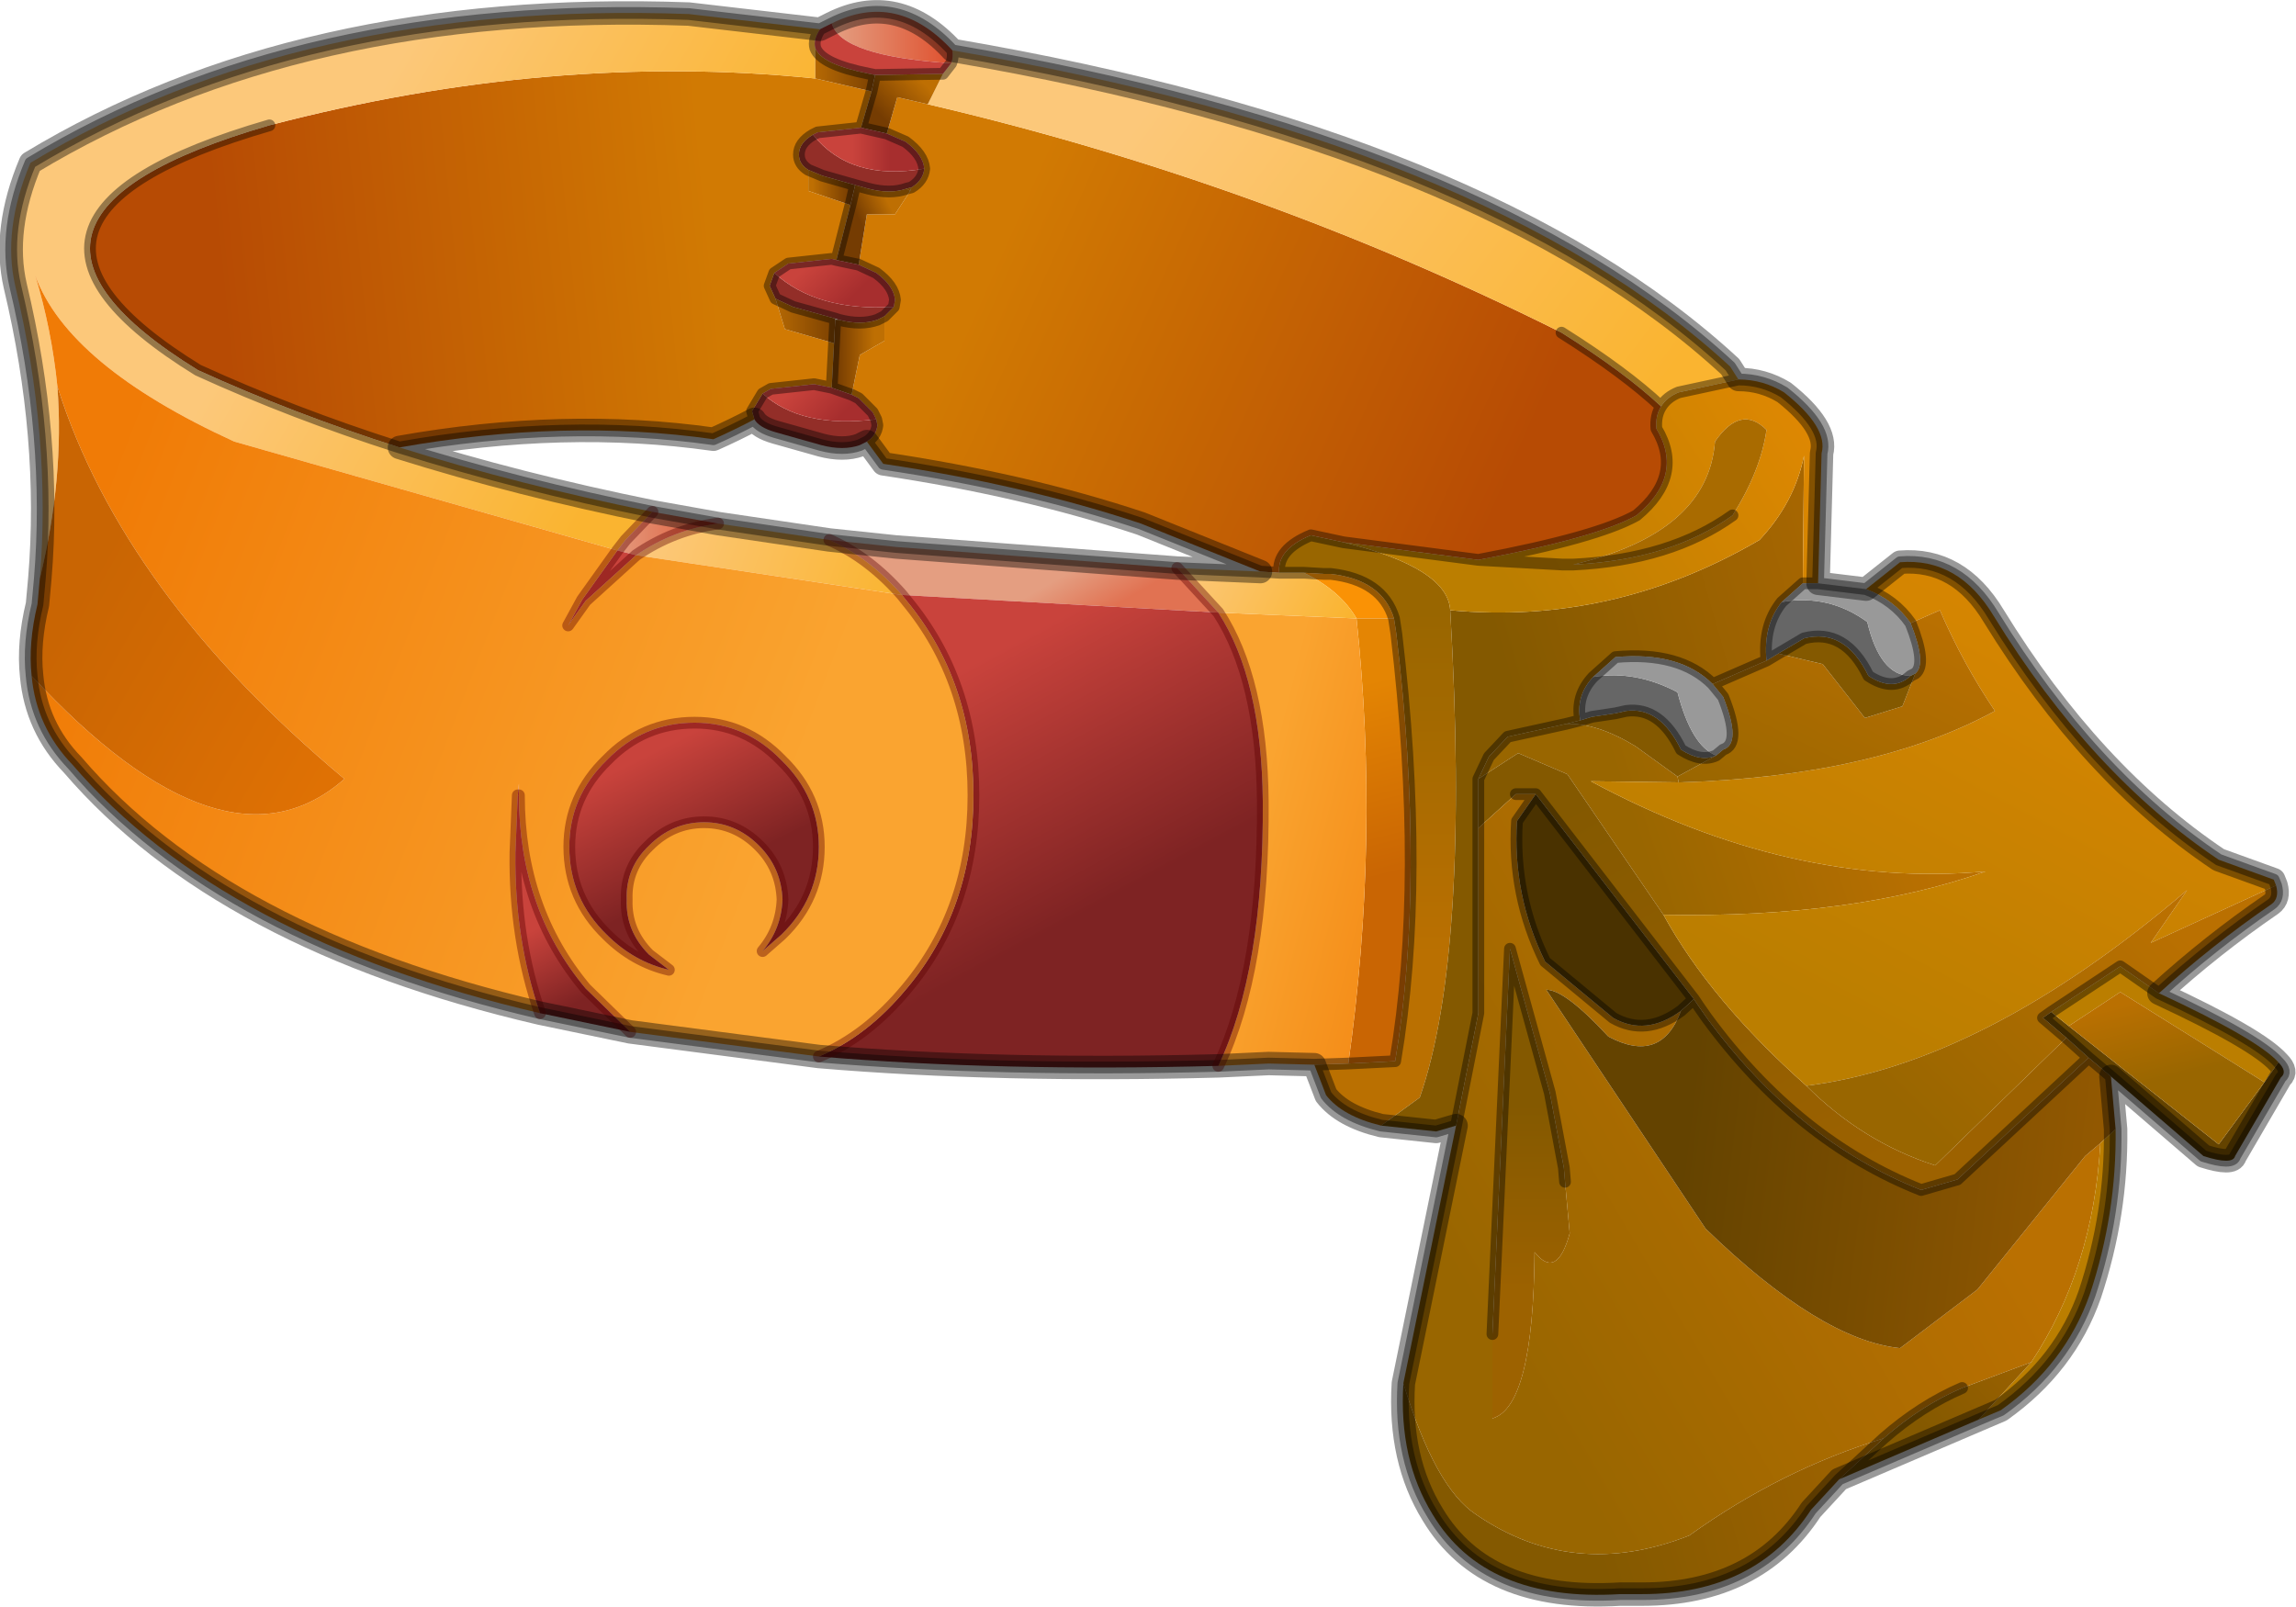 <?xml version="1.0"?>
<svg xmlns="http://www.w3.org/2000/svg" xmlns:xlink="http://www.w3.org/1999/xlink" width="98px" height="68.6px"><g transform="matrix(1, 0, 0, 1, -225.95, -165.65)"><use xlink:href="#object-0" width="98" height="68.6" transform="matrix(1, 0, 0, 1, 225.95, 165.65)"/></g><defs><g transform="matrix(1, 0, 0, 1, 48.95, 34.3)" id="object-0"><path fill-rule="evenodd" fill="url(#gradient-Lbb719d97303dbe7321a40a3185123482)" stroke="none" d="M10.55 -7.9Q10.05 -9.55 7.85 -9.8L7.55 -9.8L6.7 -9.85L5.65 -9.85Q5.55 -10.85 7 -11.45L8.4 -11.15Q12.85 -10.05 12.95 -8.25Q13.8 6.4 11.65 12.55L10 13.75Q8.35 13.35 7.65 12.45L7.15 11.15L8.6 11.1L10.6 11Q11.9 3.3 10.65 -7.25L10.55 -7.9"/><path fill-rule="evenodd" fill="#fa9205" stroke="none" d="M6.7 -9.85L7.55 -9.8L7.85 -9.8Q10.05 -9.55 10.55 -7.9L8.95 -7.9Q8.25 -9.1 6.7 -9.85"/><path fill-rule="evenodd" fill="url(#gradient-L8fe0a7426b4f0c63ee34b49c4b379662)" stroke="none" d="M10.55 -7.9L10.65 -7.25Q11.9 3.3 10.6 11L8.6 11.1Q9.95 1.55 8.95 -7.9L10.55 -7.9"/><path fill-rule="evenodd" fill="url(#gradient-Lb5e0fe31060beac6b51df75baad97ad5)" stroke="none" d="M8.6 11.1L7.15 11.15L5.2 11.1L3.05 11.2Q5 7.1 4.95 -0.1Q4.9 -5.3 3.05 -8.15L8.95 -7.9Q9.95 1.55 8.6 11.1"/><path fill-rule="evenodd" fill="url(#gradient-Lbfa20e19f76658c6ac40c02c45f8a308)" stroke="none" d="M10 13.75L11.65 12.55Q13.8 6.4 12.95 -8.25Q19.9 -7.6 26.15 -11.25Q27.65 -12.85 28.05 -14.85L28 -9.4L27.1 -8.6Q26.3 -7.6 26.45 -6.1L24.15 -5.1Q22.75 -6.5 20 -6.25L19.05 -5.4Q18.3 -4.6 18.5 -3.55L17.9 -3.4L15.4 -2.85L14.6 -2L14.15 -1.05L14.15 1.05L14.15 8.95L13.2 13.75L12.35 14L10 13.75"/><path fill-rule="evenodd" fill="url(#gradient-Lf400de054bb4f7e4a1d220a20229871d)" stroke="none" d="M12.95 -8.25Q12.85 -10.05 8.4 -11.15L14.15 -10.4L17.75 -10.2L18.2 -10.2L17.75 -10.2L14.15 -10.4Q19.2 -11.35 20.9 -12.3Q22.95 -14 21.75 -16Q21.7 -16.55 21.95 -16.95Q22.2 -17.35 22.7 -17.55L25.25 -18.1Q26.3 -18.1 27.2 -17.55Q29.1 -16.05 28.8 -14.95L28.65 -9.4L28 -9.4L28.05 -14.85Q27.65 -12.85 26.15 -11.25Q19.9 -7.6 12.95 -8.25M25 -12.3Q26.2 -14.2 26.45 -15.95Q25.35 -17.05 24.25 -15.45Q23.95 -11.55 18.2 -10.2Q22.35 -10.4 25 -12.3"/><path fill-rule="evenodd" fill="url(#gradient-L97786bcf93c30e1e74d03acb5016a235)" stroke="none" d="M8.4 -11.15L7 -11.45Q5.55 -10.85 5.65 -9.85L4.85 -9.9L-0.25 -11.95Q-5.2 -13.6 -11.25 -14.5L-11.95 -15.45Q-11.55 -15.7 -11.5 -16.15L-11.55 -16.4L-11.7 -16.7L-12.3 -17.3L-12.6 -17.45L-12.25 -19.15L-11.2 -19.75L-11.2 -20.8L-10.8 -21.2L-10.75 -21.5Q-10.8 -22.1 -11.55 -22.65L-12.3 -23L-11.95 -25.15L-10.75 -25.15L-10.1 -26.15L-10.05 -26.3Q-9.55 -26.6 -9.5 -27.1Q-9.55 -27.7 -10.3 -28.25L-11.1 -28.6L-10.65 -30.15L-9.35 -29.85Q4.8 -26.55 17.7 -20.1Q20.4 -18.4 21.95 -16.95Q21.7 -16.55 21.75 -16Q22.95 -14 20.9 -12.3Q19.2 -11.35 14.15 -10.4L8.4 -11.15"/><path fill-rule="evenodd" fill="url(#gradient-Lfb2bbce2167254c727faf02be9d28dcc)" stroke="none" d="M5.65 -9.85L6.7 -9.85Q8.25 -9.1 8.95 -7.9L3.05 -8.15L1.3 -10.05L4.85 -9.9L5.65 -9.85"/><path fill-rule="evenodd" fill="url(#gradient-L3d40453bef97f58338bfc29dbc56351c)" stroke="none" d="M1.3 -10.05L3.05 -8.15L-10.45 -8.9Q-11.85 -10.5 -13.55 -11.25L-10.7 -10.95L1.3 -10.05"/><path fill-rule="evenodd" fill="url(#gradient-L47c925ba051c74515626b9c8424372aa)" stroke="none" d="M-13.55 -11.25Q-11.85 -10.5 -10.45 -8.9L-21.8 -10.6Q-20.2 -11.7 -18.3 -11.95L-13.55 -11.25"/><path fill-rule="evenodd" fill="url(#gradient-Lfe538fd509b2df92532e65638d2e9510)" stroke="none" d="M-10.45 -8.9L3.05 -8.15Q4.9 -5.3 4.95 -0.1Q5 7.1 3.05 11.2Q-6.3 11.45 -14 10.8Q-11.95 9.95 -10.25 7.9Q-7.4 4.5 -7.4 -0.35Q-7.4 -5.2 -10.25 -8.65L-10.45 -8.9"/><path fill-rule="evenodd" fill="#932e28" stroke="none" d="M-11.95 -15.45L-12.25 -15.3Q-12.95 -15.05 -13.9 -15.3L-15.85 -15.85Q-16.55 -16.05 -16.75 -16.4L-16.85 -16.75L-16.4 -17.5Q-14.75 -16 -11.55 -16.4L-11.5 -16.15Q-11.55 -15.7 -11.95 -15.45M-9.5 -27.1Q-9.55 -26.6 -10.05 -26.3L-10.25 -26.25Q-10.95 -26 -11.9 -26.25L-12.45 -26.4L-13.85 -26.8L-14.45 -27.05Q-14.85 -27.3 -14.85 -27.7Q-14.85 -28.2 -14.25 -28.55Q-12.65 -26.55 -9.5 -27.1M-10.8 -21.2L-11.2 -20.8L-11.5 -20.65Q-12.2 -20.4 -13.15 -20.65L-13.3 -20.7L-15.1 -21.2L-15.85 -21.55L-16.1 -22.1L-15.9 -22.65Q-14.1 -21 -10.8 -21.2"/><path fill-rule="evenodd" fill="url(#gradient-L7133b940b39efa48dd3dea1f30d989f8)" stroke="none" d="M-16.75 -16.4Q-17.6 -15.95 -18.5 -15.55Q-24.85 -16.45 -31.9 -15.2Q-36.45 -16.65 -40.5 -18.5Q-51.05 -25 -37.45 -28.95Q-25.4 -32.1 -14.15 -30.95L-11.75 -30.4L-12.2 -28.85L-14.05 -28.65L-14.25 -28.55Q-14.85 -28.2 -14.85 -27.7Q-14.85 -27.3 -14.45 -27.05L-14.45 -26.15L-12.65 -25.55L-13.25 -23.2L-13.45 -23.25L-15.3 -23.05L-15.9 -22.65L-16.1 -22.1L-15.85 -21.55L-15.45 -20.25L-13.35 -19.65L-13.45 -17.75L-14.2 -17.9L-16.05 -17.7L-16.4 -17.5L-16.85 -16.75L-16.75 -16.4"/><path fill-rule="evenodd" fill="url(#gradient-L70dc28f3962d7fa07cc6fe5ccc8fd30a)" stroke="none" d="M-31.9 -15.2Q-26.8 -13.6 -21.1 -12.45L-22.25 -11.25L-22.6 -10.8L-38.95 -15.45Q-46.05 -18.7 -47.45 -22.55Q-46.75 -20.25 -46.5 -17.8Q-46.2 -13.9 -47.25 -9.6Q-46.75 -15.6 -48.3 -22.1Q-48.85 -24.5 -47.65 -27.35Q-36.15 -34.3 -19.55 -33.7L-13.95 -33.05Q-14.25 -32.6 -14.15 -32.25L-14.15 -30.95Q-25.4 -32.1 -37.45 -28.95Q-51.05 -25 -40.5 -18.5Q-36.45 -16.65 -31.9 -15.2"/><path fill-rule="evenodd" fill="url(#gradient-Lb4468525377bc9b8983cb40f3585ddba)" stroke="none" d="M-21.1 -12.45L-18.3 -11.95Q-20.2 -11.7 -21.8 -10.6L-22.6 -10.8L-22.25 -11.25L-21.1 -12.45"/><path fill-rule="evenodd" fill="#a96b00" stroke="none" d="M18.2 -10.2Q23.95 -11.55 24.25 -15.45Q25.35 -17.05 26.45 -15.95Q26.2 -14.2 25 -12.3Q22.35 -10.4 18.2 -10.2"/><path fill-rule="evenodd" fill="url(#gradient-Lfc8895f80621b44590c3ef1a2a12ce2a)" stroke="none" d="M14.15 -1.05L14.6 -2L15.4 -2.85L17.9 -3.4Q19.2 -3.45 20.85 -2.45L22.65 -1.15L22.7 -0.9L18.95 -0.95Q27.5 3.65 35.8 2.9Q30.15 4.9 22.05 4.75L17.95 -1.25L15.85 -2.15L14.15 -1.05"/><path fill-rule="evenodd" fill="url(#gradient-Lc7258e4bddac0b68aac0d11e78662bf2)" stroke="none" d="M14.15 -1.05L15.85 -2.15L17.95 -1.25L22.05 4.75Q24.05 8.4 28.15 12.05Q30.55 14.45 33.65 15.45L39.25 10L40.2 10.85L34.6 16.05L33.05 16.5Q27.75 14.4 23.9 9.15L23.55 8.65L23.35 8.35L16.6 -0.4L15.75 -0.4L14.15 1.05L14.15 -1.05"/><path fill-rule="evenodd" fill="url(#gradient-L16434d1159acdaeecf16a1e300c5894f)" stroke="none" d="M22.05 4.75Q30.15 4.9 35.8 2.9Q27.5 3.65 18.95 -0.95L22.7 -0.9Q31.05 -1.15 36.2 -3.95Q34.85 -5.95 33.85 -8.25L32.6 -7.7Q31.9 -8.7 30.7 -9.15L32.15 -10.3Q34.65 -10.5 36.15 -8Q40.3 -1.25 45.75 2.4L48.1 3.25L48.2 3.5L42.85 5.95L44.4 3.7Q35.75 11.1 28.15 12.05Q24.05 8.4 22.05 4.75"/><path fill-rule="evenodd" fill="url(#gradient-L1532fd2dc73ca3bc8c1e31d37f4337fd)" stroke="none" d="M22.7 -0.9L22.65 -1.15L24.3 -2.05L24.6 -2.3Q25.4 -2.55 24.6 -4.55L24.15 -5.1L26.45 -6.1L26.95 -6.4L28.85 -5.95L30.65 -3.65L32.25 -4.15L32.8 -5.55Q33.3 -5.95 32.6 -7.7L33.85 -8.25Q34.85 -5.95 36.2 -3.95Q31.05 -1.15 22.7 -0.9"/><path fill-rule="evenodd" fill="#845900" stroke="none" d="M22.65 -1.15L20.85 -2.45Q19.2 -3.45 17.9 -3.4L18.5 -3.55L19 -3.7L20 -3.85L20.45 -3.95Q21.9 -4.15 22.8 -2.3Q23.65 -1.75 24.3 -2.05L22.65 -1.15M26.95 -6.4L28.05 -7.05Q29.8 -7.5 30.8 -5.45Q31.85 -4.75 32.6 -5.45L32.8 -5.55L32.25 -4.15L30.65 -3.65L28.85 -5.95L26.95 -6.4"/><path fill-rule="evenodd" fill="#666666" stroke="none" d="M18.5 -3.55Q18.3 -4.6 19.05 -5.4Q20.85 -5.7 22.65 -4.75Q23.25 -2.45 24.3 -2.05Q23.65 -1.75 22.8 -2.3Q21.9 -4.15 20.45 -3.95L20 -3.85L19 -3.7L18.5 -3.55M26.45 -6.1Q26.3 -7.6 27.1 -8.6Q29.1 -8.95 30.75 -7.75Q31.3 -5.45 32.6 -5.45Q31.85 -4.75 30.8 -5.45Q29.8 -7.5 28.05 -7.05L26.95 -6.4L26.45 -6.1"/><path fill-rule="evenodd" fill="#999999" stroke="none" d="M19.05 -5.4L20 -6.25Q22.75 -6.5 24.15 -5.1L24.6 -4.55Q25.4 -2.55 24.6 -2.3L24.3 -2.05Q23.25 -2.45 22.65 -4.75Q20.85 -5.7 19.05 -5.4M27.1 -8.6L28 -9.4L28.65 -9.4L30.7 -9.15Q31.9 -8.7 32.6 -7.7Q33.3 -5.95 32.8 -5.55L32.6 -5.45Q31.3 -5.45 30.75 -7.75Q29.1 -8.95 27.1 -8.6"/><path fill-rule="evenodd" fill="url(#gradient-Lf86d6079f2afc2300b741e602dc6ece8)" stroke="none" d="M15.75 -0.4L16.6 -0.4L15.8 0.75Q15.6 3.9 17 6.75L19.9 9.15Q21.3 9.95 22.8 8.85Q21.95 11.15 19.7 9.95Q17.85 7.95 17.05 7.95L23.85 18.15Q28.75 22.9 32.15 23.25L35.45 20.75L40.05 15.05L40.7 14.5Q40.4 19.85 37.75 23.85L34.8 24.95Q33.05 25.7 31.45 27.1Q27.05 28.45 23.15 31.25Q18.2 33.2 14.05 30.35Q12.3 29.2 10.95 24.75L13.2 13.75L14.15 8.95L14.15 1.05L15.75 -0.4M17.85 16.15L17.8 15.55L17.2 12.35L15.5 6.2L14.75 22.65L14.75 26.25Q16.5 25.75 16.55 19.15Q17.5 20.35 18.05 18.35L17.85 16.15"/><path fill-rule="evenodd" fill="#4a3200" stroke="none" d="M16.6 -0.4L23.35 8.35L22.8 8.85Q21.3 9.95 19.9 9.15L17 6.75Q15.6 3.9 15.8 0.75L16.6 -0.4"/><path fill-rule="evenodd" fill="url(#gradient-Lab0b1357e1f6debacd14d4df0b36ea72)" stroke="none" d="M23.35 8.35L23.55 8.65L23.9 9.15Q27.75 14.4 33.05 16.5L34.6 16.05L40.2 10.85L41.15 11.65L41.35 13.9L40.7 14.5L40.05 15.05L35.45 20.75L32.15 23.25Q28.75 22.9 23.85 18.15L17.05 7.95Q17.85 7.95 19.7 9.95Q21.95 11.15 22.8 8.85L23.35 8.35"/><path fill-rule="evenodd" fill="#644300" stroke="none" d="M40.2 10.85L39.25 10L38.25 9.15L38.6 8.9L39.35 9.5L45.75 14.55L47.7 11.9L48.3 11.05Q48.7 11.45 48.4 11.7L46.45 15.05Q46.35 15.45 45.1 15.05L41.15 11.65L40.2 10.85"/><path fill-rule="evenodd" fill="url(#gradient-L6dfe245948d6b934f3ffdb16f0e53e01)" stroke="none" d="M39.25 10L33.65 15.45Q30.55 14.45 28.15 12.05Q35.75 11.1 44.4 3.7L42.85 5.95L48.2 3.5Q48.35 4.05 48 4.3Q45.45 6.05 43.2 8.1L41.55 6.95L38.6 8.9L38.25 9.15L39.25 10"/><path fill-rule="evenodd" fill="url(#gradient-L8a2edc1d7e9b06c2d9e316a45afa7004)" stroke="none" d="M21.95 -16.95Q20.4 -18.4 17.7 -20.1Q4.8 -26.55 -9.35 -29.85L-8.7 -31.15L-8.35 -31.6Q-8.25 -31.85 -8.3 -32.15Q14.5 -28.25 24.9 -18.65L25.25 -18.1L22.7 -17.55Q22.2 -17.35 21.95 -16.95"/><path fill-rule="evenodd" fill="url(#gradient-L7b97e0dcbc43e6a1d532ad2f3e51be0d)" stroke="none" d="M-9.35 -29.85L-10.65 -30.15L-11.1 -28.6L-12.2 -28.85L-11.75 -30.4L-11.6 -31.1L-8.7 -31.15L-9.35 -29.85"/><path fill-rule="evenodd" fill="url(#gradient-Lac74546c46cfa8290ac0004fcb0aabb0)" stroke="none" d="M-11.1 -28.6L-10.3 -28.25Q-9.55 -27.7 -9.5 -27.1Q-12.65 -26.55 -14.25 -28.55L-14.05 -28.65L-12.2 -28.85L-11.1 -28.6"/><path fill-rule="evenodd" fill="#be6f03" stroke="none" d="M-10.05 -26.3L-10.1 -26.15L-10.25 -26.25L-10.05 -26.3"/><path fill-rule="evenodd" fill="url(#gradient-L7cbca06224bb8bde4e1abe6f00ed3a71)" stroke="none" d="M-10.1 -26.15L-10.75 -25.15L-11.95 -25.15L-12.3 -23L-13.25 -23.2L-12.65 -25.55L-12.45 -26.4L-11.9 -26.25Q-10.95 -26 -10.25 -26.25L-10.1 -26.15"/><path fill-rule="evenodd" fill="url(#gradient-L5c2353d131cd3da15987ee3fd5d3ccc6)" stroke="none" d="M-12.3 -23L-11.55 -22.65Q-10.8 -22.1 -10.75 -21.5L-10.8 -21.2Q-14.1 -21 -15.9 -22.65L-15.3 -23.05L-13.45 -23.25L-13.25 -23.2L-12.3 -23"/><path fill-rule="evenodd" fill="url(#gradient-L690677729bf25c7f6ad84ec2121c367b)" stroke="none" d="M-11.2 -20.8L-11.2 -19.75L-12.25 -19.15L-12.6 -17.45L-13.45 -17.75L-13.35 -19.65L-13.3 -20.65L-13.15 -20.65Q-12.2 -20.4 -11.5 -20.65L-11.2 -20.8"/><path fill-rule="evenodd" fill="url(#gradient-L3fc7431d1d1fd0f5ba586d129f045421)" stroke="none" d="M-12.6 -17.45L-12.3 -17.3L-11.7 -16.7L-11.55 -16.4Q-14.75 -16 -16.4 -17.5L-16.05 -17.7L-14.2 -17.9L-13.45 -17.75L-12.6 -17.45"/><path fill-rule="evenodd" fill="#bb7e00" stroke="none" d="M43.2 8.1Q47.4 10.05 48.3 11.05L47.7 11.9L41.55 8.05L39.35 9.5L38.6 8.9L41.55 6.95L43.2 8.1M41.35 13.9Q41.4 17.5 40.25 20.95Q39.2 23.95 36.45 25.9L35.5 26.3L37.75 23.85Q40.4 19.85 40.7 14.5L41.35 13.9"/><path fill-rule="evenodd" fill="url(#gradient-L80e9979f0b9c48e18637d9f093cb8d9e)" stroke="none" d="M35.5 26.3L29.55 28.85L31.45 27.1Q33.05 25.7 34.8 24.95L37.75 23.85L35.5 26.3"/><path fill-rule="evenodd" fill="url(#gradient-L3f5dd5a5409b11f5c017e283d78fd95e)" stroke="none" d="M29.55 28.85L28.35 30.15Q26 33.75 21.15 33.75L20.2 33.75Q14.45 34.1 12.2 30.35Q10.75 28 10.95 24.75Q12.3 29.2 14.05 30.35Q18.2 33.2 23.15 31.25Q27.05 28.45 31.45 27.1L29.55 28.85"/><path fill-rule="evenodd" fill="url(#gradient-L16f8c21b471d620e54faecb91c9c6bac)" stroke="none" d="M-8.3 -32.15Q-8.25 -31.85 -8.35 -31.6Q-13.05 -31.9 -13.45 -33.3Q-10.65 -34.7 -8.3 -32.15"/><path fill-rule="evenodd" fill="#c9433c" stroke="none" d="M-8.35 -31.6L-8.7 -31.15L-11.6 -31.1L-11.85 -31.15Q-13.9 -31.55 -14.15 -32.25Q-14.25 -32.6 -13.95 -33.05L-13.45 -33.3Q-13.05 -31.9 -8.35 -31.6M-26.85 -0.35L-26.8 -0.85L-26.8 -0.35L-26.85 -0.35M-21.8 -10.6L-23.95 -8.65L-24.7 -7.6L-24.1 -8.7L-22.6 -10.8L-21.8 -10.6"/><path fill-rule="evenodd" fill="url(#gradient-L35518b8ebb0271f779c0d254ff455ceb)" stroke="none" d="M39.35 9.5L41.55 8.05L47.7 11.9L45.75 14.55L39.35 9.5"/><path fill-rule="evenodd" fill="url(#gradient-L936072dfac96f08ad4a84bcc94945249)" stroke="none" d="M14.75 22.65L15.5 6.2L17.2 12.35L17.8 15.55L17.85 16.15L18.05 18.35Q17.5 20.35 16.55 19.15Q16.5 25.75 14.75 26.25L14.75 22.65"/><path fill-rule="evenodd" fill="url(#gradient-L880d16e6e40c94850bd79877d6a76920)" stroke="none" d="M-25.9 8.95Q-39.45 5.8 -45.85 -1.65Q-47.4 -3.25 -47.6 -5.45Q-39.35 3.45 -34.25 -1.05Q-43.7 -8.95 -46.5 -17.8Q-46.75 -20.25 -47.45 -22.55Q-46.05 -18.7 -38.95 -15.45L-22.6 -10.8L-24.1 -8.7L-24.7 -7.6L-23.95 -8.65L-21.8 -10.6L-10.45 -8.9L-10.25 -8.65Q-7.4 -5.2 -7.4 -0.35Q-7.4 4.5 -10.25 7.9Q-11.95 9.95 -14 10.8L-22.05 9.75L-23.95 7.9Q-26.8 4.5 -26.8 -0.35L-26.8 -0.85L-26.85 -0.35L-26.95 2.1Q-27 5.75 -25.9 8.95M-19.3 -3.45Q-21.5 -3.45 -23.05 -1.85Q-24.65 -0.3 -24.65 1.85Q-24.65 4.05 -23.05 5.6Q-21.9 6.75 -20.4 7.1L-21.25 6.45Q-22.25 5.45 -22.2 4.1Q-22.25 2.75 -21.25 1.8Q-20.25 0.8 -18.9 0.8Q-17.55 0.8 -16.55 1.8Q-15.6 2.75 -15.55 4.1Q-15.6 5.35 -16.4 6.3L-15.6 5.6Q-14 4.05 -14 1.85Q-14 -0.3 -15.6 -1.85Q-17.15 -3.45 -19.3 -3.45"/><path fill-rule="evenodd" fill="url(#gradient-Lcb5efd50af063dbd2a6a7bae6c74d6ae)" stroke="none" d="M-25.9 8.95Q-27 5.75 -26.95 2.1L-26.85 -0.35L-26.8 -0.35Q-26.8 4.5 -23.95 7.9L-22.05 9.75L-25.9 8.95"/><path fill-rule="evenodd" fill="url(#gradient-La672b835066f22174d5280741dd25022)" stroke="none" d="M-46.5 -17.8Q-43.7 -8.95 -34.25 -1.05Q-39.35 3.45 -47.6 -5.45Q-47.75 -6.85 -47.35 -8.5L-47.25 -9.6Q-46.2 -13.9 -46.5 -17.8"/><path fill-rule="evenodd" fill="url(#gradient-L96992f6f0d8934ab1a9d98f117acdd33)" stroke="none" d="M-14.15 -30.95L-14.15 -32.25Q-13.9 -31.55 -11.85 -31.15L-11.6 -31.1L-11.75 -30.4L-14.15 -30.95"/><path fill-rule="evenodd" fill="url(#gradient-Lbb06b61fe2910ca7e5e4fe00738a4bd1)" stroke="none" d="M-14.45 -27.05L-13.85 -26.8L-12.45 -26.4L-12.65 -25.55L-14.45 -26.15L-14.45 -27.05"/><path fill-rule="evenodd" fill="url(#gradient-L538f9c9d07340cd3f222297c98e023b4)" stroke="none" d="M-13.3 -20.7L-13.3 -20.65L-13.35 -19.65L-15.45 -20.25L-15.85 -21.55L-15.1 -21.2L-13.3 -20.7"/><path fill-rule="evenodd" fill="url(#gradient-Lf9cd852b71698f72c202eb789a1e9b14)" stroke="none" d="M-19.3 -3.45Q-17.15 -3.45 -15.6 -1.85Q-14 -0.3 -14 1.85Q-14 4.05 -15.6 5.6L-16.4 6.3Q-15.6 5.35 -15.55 4.1Q-15.6 2.75 -16.55 1.8Q-17.55 0.8 -18.9 0.8Q-20.25 0.8 -21.25 1.8Q-22.25 2.75 -22.2 4.1Q-22.25 5.45 -21.25 6.45L-20.4 7.1Q-21.9 6.75 -23.05 5.6Q-24.65 4.05 -24.65 1.85Q-24.65 -0.3 -23.05 -1.85Q-21.5 -3.45 -19.3 -3.45"/><path fill="none" stroke="#000000" stroke-opacity="0.4" stroke-width="0.5" stroke-linecap="round" stroke-linejoin="round" d="M6.7 -9.85L7.55 -9.8L7.85 -9.8Q10.05 -9.55 10.55 -7.9L10.65 -7.25Q11.9 3.3 10.6 11L8.6 11.1L7.15 11.15L7.65 12.45Q8.35 13.35 10 13.75L12.35 14L13.2 13.75L10.95 24.75Q10.75 28 12.2 30.35Q14.45 34.1 20.2 33.75L21.15 33.75Q26 33.75 28.35 30.15L29.55 28.85L35.5 26.3L36.45 25.9Q39.2 23.95 40.25 20.95Q41.4 17.5 41.35 13.9L41.15 11.65L45.1 15.05Q46.35 15.45 46.45 15.05L48.4 11.7Q48.7 11.45 48.3 11.05Q47.4 10.05 43.2 8.1Q45.45 6.05 48 4.3Q48.35 4.05 48.2 3.5L48.1 3.25L45.75 2.4Q40.3 -1.25 36.15 -8Q34.65 -10.5 32.15 -10.3L30.7 -9.15L28.65 -9.4L28.8 -14.95Q29.1 -16.05 27.2 -17.55Q26.3 -18.1 25.25 -18.1L24.9 -18.65Q14.5 -28.25 -8.3 -32.15Q-8.25 -31.85 -8.35 -31.6L-8.7 -31.15L-11.6 -31.1L-11.85 -31.15Q-13.9 -31.55 -14.15 -32.25Q-14.25 -32.6 -13.95 -33.05L-19.55 -33.7Q-36.15 -34.3 -47.65 -27.35Q-48.85 -24.5 -48.3 -22.1Q-46.75 -15.6 -47.25 -9.6L-47.35 -8.5Q-47.75 -6.85 -47.6 -5.45Q-47.4 -3.25 -45.85 -1.65Q-39.45 5.8 -25.9 8.95L-22.05 9.75L-14 10.8Q-6.3 11.45 3.05 11.2L5.2 11.1L7.15 11.15M8.4 -11.15L7 -11.45Q5.55 -10.85 5.65 -9.85L6.7 -9.85M1.3 -10.05L-10.7 -10.95L-13.55 -11.25L-18.3 -11.95L-21.1 -12.45Q-26.8 -13.6 -31.9 -15.2Q-24.85 -16.45 -18.5 -15.55Q-17.6 -15.95 -16.75 -16.4Q-16.55 -16.05 -15.85 -15.85L-13.9 -15.3Q-12.95 -15.05 -12.25 -15.3L-11.95 -15.45L-11.25 -14.5Q-5.2 -13.6 -0.25 -11.95L4.85 -9.9L1.3 -10.05M4.85 -9.9L5.65 -9.85M14.15 -10.4L17.75 -10.2L18.2 -10.2Q22.35 -10.4 25 -12.3M17.9 -3.4L15.4 -2.85L14.6 -2L14.15 -1.05L14.15 1.05L14.15 8.95L13.2 13.75M17.9 -3.4L18.5 -3.55Q18.3 -4.6 19.05 -5.4L20 -6.25Q22.75 -6.5 24.15 -5.1L26.45 -6.1Q26.3 -7.6 27.1 -8.6L28 -9.4L28.65 -9.4M18.5 -3.55L19 -3.7L20 -3.85L20.45 -3.95Q21.9 -4.15 22.8 -2.3Q23.65 -1.75 24.3 -2.05L24.6 -2.3Q25.4 -2.55 24.6 -4.55L24.15 -5.1M15.75 -0.4L16.6 -0.4L23.35 8.35L23.55 8.65L23.9 9.15Q27.75 14.4 33.05 16.5L34.6 16.05L40.2 10.85L39.25 10L38.25 9.15L38.6 8.9L41.55 6.95L43.2 8.1M8.4 -11.15L14.15 -10.4Q19.2 -11.35 20.9 -12.3Q22.95 -14 21.75 -16Q21.7 -16.55 21.95 -16.95Q20.4 -18.4 17.7 -20.1M-11.1 -28.6L-10.3 -28.25Q-9.55 -27.7 -9.5 -27.1Q-9.55 -26.6 -10.05 -26.3L-10.25 -26.25Q-10.95 -26 -11.9 -26.25L-12.45 -26.4L-13.85 -26.8L-14.45 -27.05Q-14.85 -27.3 -14.85 -27.7Q-14.85 -28.2 -14.25 -28.55L-14.05 -28.65L-12.2 -28.85L-11.1 -28.6M-12.3 -23L-11.55 -22.65Q-10.8 -22.1 -10.75 -21.5L-10.8 -21.2L-11.2 -20.8L-11.5 -20.65Q-12.2 -20.4 -13.15 -20.65L-13.3 -20.7L-13.3 -20.65L-13.35 -19.65L-13.45 -17.75L-14.2 -17.9L-16.05 -17.7L-16.4 -17.5L-16.85 -16.75L-16.75 -16.4M-12.6 -17.45L-12.3 -17.3L-11.7 -16.7L-11.55 -16.4L-11.5 -16.15Q-11.55 -15.7 -11.95 -15.45M21.95 -16.95Q22.2 -17.35 22.7 -17.55L25.25 -18.1M26.95 -6.4L28.05 -7.05Q29.8 -7.5 30.8 -5.45Q31.85 -4.75 32.6 -5.45L32.8 -5.55Q33.3 -5.95 32.6 -7.7Q31.9 -8.7 30.7 -9.15M26.95 -6.4L26.45 -6.1M22.8 8.85L23.35 8.35M17.85 16.15L17.8 15.55L17.2 12.35L15.5 6.2L14.75 22.65M16.6 -0.4L15.8 0.75Q15.6 3.9 17 6.75L19.9 9.15Q21.3 9.95 22.8 8.85M29.55 28.85L31.45 27.1Q33.05 25.7 34.8 24.95M40.2 10.85L41.15 11.65M-13.95 -33.05L-13.45 -33.3Q-10.65 -34.7 -8.3 -32.15M-12.2 -28.85L-11.75 -30.4L-11.6 -31.1M-37.45 -28.95Q-51.05 -25 -40.5 -18.5Q-36.45 -16.65 -31.9 -15.2M-12.65 -25.55L-12.45 -26.4M-15.9 -22.65L-15.3 -23.05L-13.45 -23.25L-13.25 -23.2L-12.65 -25.55M-13.3 -20.7L-15.1 -21.2L-15.85 -21.55L-16.1 -22.1L-15.9 -22.65M-13.25 -23.2L-12.3 -23M-13.45 -17.75L-12.6 -17.45"/><path fill="none" stroke="#5e0000" stroke-opacity="0.4" stroke-width="0.5" stroke-linecap="round" stroke-linejoin="round" d="M3.05 -8.15L1.3 -10.05M-13.55 -11.25Q-11.85 -10.5 -10.45 -8.9L-10.25 -8.65Q-7.4 -5.2 -7.4 -0.35Q-7.4 4.5 -10.25 7.9Q-11.95 9.95 -14 10.8M3.05 -8.15Q4.9 -5.3 4.95 -0.1Q5 7.1 3.05 11.2M-25.9 8.95Q-27 5.75 -26.95 2.1L-26.85 -0.35M-26.8 -0.35Q-26.8 4.5 -23.95 7.9L-22.05 9.75M-21.8 -10.6L-23.95 -8.65L-24.7 -7.6L-24.1 -8.7L-22.6 -10.8L-22.25 -11.25L-21.1 -12.45M-19.3 -3.45Q-21.5 -3.45 -23.05 -1.85Q-24.65 -0.3 -24.65 1.85Q-24.65 4.05 -23.05 5.6Q-21.9 6.75 -20.4 7.1L-21.25 6.45Q-22.25 5.45 -22.2 4.1Q-22.25 2.75 -21.25 1.8Q-20.25 0.8 -18.9 0.8Q-17.55 0.8 -16.55 1.8Q-15.6 2.75 -15.55 4.1Q-15.6 5.35 -16.4 6.3L-15.6 5.6Q-14 4.05 -14 1.85Q-14 -0.3 -15.6 -1.85Q-17.15 -3.45 -19.3 -3.45M-18.3 -11.95Q-20.2 -11.7 -21.8 -10.6"/><path fill="none" stroke="#000000" stroke-opacity="0.4" stroke-width="1" stroke-linecap="round" stroke-linejoin="round" d="M24.9 -18.65Q14.5 -28.25 -8.3 -32.15Q-10.65 -34.7 -13.45 -33.3L-13.95 -33.05L-19.55 -33.7Q-36.15 -34.3 -47.65 -27.35Q-48.85 -24.5 -48.3 -22.1Q-46.75 -15.6 -47.25 -9.6L-47.35 -8.5Q-47.75 -6.85 -47.6 -5.45Q-47.4 -3.25 -45.85 -1.65Q-39.45 5.8 -25.9 8.95L-22.05 9.75L-14 10.8Q-6.3 11.45 3.05 11.2L5.2 11.1L7.15 11.15L7.65 12.45Q8.35 13.35 10 13.75L12.35 14L13.2 13.75L10.95 24.75Q10.75 28 12.2 30.35Q14.45 34.1 20.2 33.75L21.15 33.75Q26 33.75 28.35 30.15L29.55 28.85L36.45 25.9Q39.2 23.95 40.25 20.95Q41.4 17.5 41.35 13.9L41.15 11.65L45.1 15.05Q46.35 15.45 46.45 15.05L48.4 11.7Q48.7 11.45 48.3 11.05Q47.4 10.05 43.2 8.1Q45.45 6.05 48 4.3Q48.35 4.05 48.2 3.5L48.1 3.25L45.75 2.4Q40.3 -1.25 36.15 -8Q34.65 -10.5 32.15 -10.3L30.7 -9.15L28.65 -9.4L28.8 -14.95Q29.1 -16.05 27.2 -17.55Q26.3 -18.1 25.25 -18.1L24.9 -18.65M4.85 -9.9L-0.25 -11.95Q-5.2 -13.6 -11.25 -14.5L-11.95 -15.45L-12.25 -15.3Q-12.95 -15.05 -13.9 -15.3L-15.85 -15.85Q-16.55 -16.05 -16.75 -16.4Q-17.6 -15.95 -18.5 -15.55Q-24.85 -16.45 -31.9 -15.2Q-26.8 -13.6 -21.1 -12.45L-18.3 -11.95L-13.55 -11.25L-10.7 -10.95L1.3 -10.05L4.85 -9.9"/></g><linearGradient gradientTransform="matrix(0, 0.009, -0.005, 0, 9.45, -0.8)" gradientUnits="userSpaceOnUse" spreadMethod="pad" id="gradient-Lbb719d97303dbe7321a40a3185123482" x1="-819.2" x2="819.2"><stop offset="0" stop-color="#996600" stop-opacity="1"/><stop offset="0.988" stop-color="#ba7001" stop-opacity="1"/></linearGradient><linearGradient gradientTransform="matrix(0.001, 0.005, -0.004, 0.001, 9, -0.8)" gradientUnits="userSpaceOnUse" spreadMethod="pad" id="gradient-L8fe0a7426b4f0c63ee34b49c4b379662" x1="-819.2" x2="819.2"><stop offset="0" stop-color="#e48503" stop-opacity="1"/><stop offset="0.988" stop-color="#c96503" stop-opacity="1"/></linearGradient><linearGradient gradientTransform="matrix(0.007, 0.002, -0.003, 0.012, 10.25, 2.75)" gradientUnits="userSpaceOnUse" spreadMethod="pad" id="gradient-Lb5e0fe31060beac6b51df75baad97ad5" x1="-819.2" x2="819.2"><stop offset="0" stop-color="#faa430" stop-opacity="1"/><stop offset="0.988" stop-color="#f07b06" stop-opacity="1"/></linearGradient><linearGradient gradientTransform="matrix(0.011, -0.003, 0.004, 0.014, 26.05, -1.95)" gradientUnits="userSpaceOnUse" spreadMethod="pad" id="gradient-Lbfa20e19f76658c6ac40c02c45f8a308" x1="-819.2" x2="819.2"><stop offset="0" stop-color="#845900" stop-opacity="1"/><stop offset="0.988" stop-color="#b16a01" stop-opacity="1"/></linearGradient><linearGradient gradientTransform="matrix(0.009, -0.005, 0.004, 0.006, 23.1, -12.95)" gradientUnits="userSpaceOnUse" spreadMethod="pad" id="gradient-Lf400de054bb4f7e4a1d220a20229871d" x1="-819.2" x2="819.2"><stop offset="0" stop-color="#bb7e00" stop-opacity="1"/><stop offset="0.988" stop-color="#e38902" stop-opacity="1"/></linearGradient><linearGradient gradientTransform="matrix(0.014, 0.005, -0.004, 0.009, 4.1, -17.25)" gradientUnits="userSpaceOnUse" spreadMethod="pad" id="gradient-L97786bcf93c30e1e74d03acb5016a235" x1="-819.2" x2="819.2"><stop offset="0" stop-color="#d17a03" stop-opacity="1"/><stop offset="0.988" stop-color="#b74b04" stop-opacity="1"/></linearGradient><linearGradient gradientTransform="matrix(-0.004, -0.002, 0.001, -0.002, 5.05, -8.9)" gradientUnits="userSpaceOnUse" spreadMethod="pad" id="gradient-Lfb2bbce2167254c727faf02be9d28dcc" x1="-819.2" x2="819.2"><stop offset="0" stop-color="#fab430" stop-opacity="1"/><stop offset="0.988" stop-color="#fcc87a" stop-opacity="1"/></linearGradient><linearGradient gradientTransform="matrix(0.001, 0.001, -0.007, 0.004, -4.25, -8.05)" gradientUnits="userSpaceOnUse" spreadMethod="pad" id="gradient-L3d40453bef97f58338bfc29dbc56351c" x1="-819.2" x2="819.2"><stop offset="0" stop-color="#e49e81" stop-opacity="1"/><stop offset="0.988" stop-color="#e17252" stop-opacity="1"/></linearGradient><linearGradient gradientTransform="matrix(-0.006, -0.003, 0.001, -0.003, -16, -9.95)" gradientUnits="userSpaceOnUse" spreadMethod="pad" id="gradient-L47c925ba051c74515626b9c8424372aa" x1="-819.2" x2="819.2"><stop offset="0" stop-color="#fab430" stop-opacity="1"/><stop offset="0.988" stop-color="#fcc87a" stop-opacity="1"/></linearGradient><linearGradient gradientTransform="matrix(0.004, 0.006, -0.013, 0.007, -6.2, 0.05)" gradientUnits="userSpaceOnUse" spreadMethod="pad" id="gradient-Lfe538fd509b2df92532e65638d2e9510" x1="-819.2" x2="819.2"><stop offset="0" stop-color="#c9433c" stop-opacity="1"/><stop offset="0.988" stop-color="#7e2323" stop-opacity="1"/></linearGradient><linearGradient gradientTransform="matrix(-0.013, 0.001, -0.001, -0.01, -29.15, -22.6)" gradientUnits="userSpaceOnUse" spreadMethod="pad" id="gradient-L7133b940b39efa48dd3dea1f30d989f8" x1="-819.2" x2="819.2"><stop offset="0" stop-color="#d17a03" stop-opacity="1"/><stop offset="0.988" stop-color="#b74b04" stop-opacity="1"/></linearGradient><linearGradient gradientTransform="matrix(-0.009, -0.005, 0.011, -0.019, -29, -20.4)" gradientUnits="userSpaceOnUse" spreadMethod="pad" id="gradient-L70dc28f3962d7fa07cc6fe5ccc8fd30a" x1="-819.2" x2="819.2"><stop offset="0" stop-color="#fab430" stop-opacity="1"/><stop offset="0.988" stop-color="#fcc87a" stop-opacity="1"/></linearGradient><linearGradient gradientTransform="matrix(0.003, 0, 0, 0.001, -20.45, -11.55)" gradientUnits="userSpaceOnUse" spreadMethod="pad" id="gradient-Lb4468525377bc9b8983cb40f3585ddba" x1="-819.2" x2="819.2"><stop offset="0" stop-color="#e49e81" stop-opacity="1"/><stop offset="0.988" stop-color="#df5331" stop-opacity="1"/></linearGradient><linearGradient gradientTransform="matrix(0.007, -0.002, 0.002, 0.006, 26.65, -0.25)" gradientUnits="userSpaceOnUse" spreadMethod="pad" id="gradient-Lfc8895f80621b44590c3ef1a2a12ce2a" x1="-819.2" x2="819.2"><stop offset="0" stop-color="#996600" stop-opacity="1"/><stop offset="0.988" stop-color="#ba7001" stop-opacity="1"/></linearGradient><linearGradient gradientTransform="matrix(0.006, 0.011, -0.009, 0.005, 27.55, 6.65)" gradientUnits="userSpaceOnUse" spreadMethod="pad" id="gradient-Lc7258e4bddac0b68aac0d11e78662bf2" x1="-819.2" x2="819.2"><stop offset="0" stop-color="#845900" stop-opacity="1"/><stop offset="0.988" stop-color="#9d6200" stop-opacity="1"/></linearGradient><linearGradient gradientTransform="matrix(0.009, -0.015, 0.015, 0.008, 36.25, -3.35)" gradientUnits="userSpaceOnUse" spreadMethod="pad" id="gradient-L16434d1159acdaeecf16a1e300c5894f" x1="-819.2" x2="819.2"><stop offset="0" stop-color="#bb7e00" stop-opacity="1"/><stop offset="0.988" stop-color="#e38902" stop-opacity="1"/></linearGradient><linearGradient gradientTransform="matrix(0.004, -0.006, 0.006, 0.003, 29.75, -3.75)" gradientUnits="userSpaceOnUse" spreadMethod="pad" id="gradient-L1532fd2dc73ca3bc8c1e31d37f4337fd" x1="-819.2" x2="819.2"><stop offset="0" stop-color="#996600" stop-opacity="1"/><stop offset="0.988" stop-color="#ba7001" stop-opacity="1"/></linearGradient><linearGradient gradientTransform="matrix(0.011, -0.007, 0.01, 0.017, 22.1, 14.35)" gradientUnits="userSpaceOnUse" spreadMethod="pad" id="gradient-Lf86d6079f2afc2300b741e602dc6ece8" x1="-819.2" x2="819.2"><stop offset="0" stop-color="#996600" stop-opacity="1"/><stop offset="0.988" stop-color="#ba7001" stop-opacity="1"/></linearGradient><linearGradient gradientTransform="matrix(0.012, 0.002, -0.001, 0.008, 32.75, 16.4)" gradientUnits="userSpaceOnUse" spreadMethod="pad" id="gradient-Lab0b1357e1f6debacd14d4df0b36ea72" x1="-819.2" x2="819.2"><stop offset="0" stop-color="#644300" stop-opacity="1"/><stop offset="0.988" stop-color="#985b01" stop-opacity="1"/></linearGradient><linearGradient gradientTransform="matrix(0.006, -0.006, 0.004, 0.004, 37.65, 8.55)" gradientUnits="userSpaceOnUse" spreadMethod="pad" id="gradient-L6dfe245948d6b934f3ffdb16f0e53e01" x1="-819.2" x2="819.2"><stop offset="0" stop-color="#996600" stop-opacity="1"/><stop offset="0.988" stop-color="#ba7001" stop-opacity="1"/></linearGradient><linearGradient gradientTransform="matrix(-0.013, -0.008, 0.003, -0.004, 10.4, -23.25)" gradientUnits="userSpaceOnUse" spreadMethod="pad" id="gradient-L8a2edc1d7e9b06c2d9e316a45afa7004" x1="-819.2" x2="819.2"><stop offset="0" stop-color="#fab430" stop-opacity="1"/><stop offset="0.988" stop-color="#fcc87a" stop-opacity="1"/></linearGradient><linearGradient gradientTransform="matrix(-0.001, 0.001, -0.001, -0.001, -10.65, -30.25)" gradientUnits="userSpaceOnUse" spreadMethod="pad" id="gradient-L7b97e0dcbc43e6a1d532ad2f3e51be0d" x1="-819.2" x2="819.2"><stop offset="0" stop-color="#be6f03" stop-opacity="1"/><stop offset="0.988" stop-color="#753c02" stop-opacity="1"/></linearGradient><linearGradient gradientTransform="matrix(0.001, 0, -0, 0.001, -11.75, -27.9)" gradientUnits="userSpaceOnUse" spreadMethod="pad" id="gradient-Lac74546c46cfa8290ac0004fcb0aabb0" x1="-819.2" x2="819.2"><stop offset="0" stop-color="#c9433c" stop-opacity="1"/><stop offset="0.988" stop-color="#a72e2e" stop-opacity="1"/></linearGradient><linearGradient gradientTransform="matrix(-0.001, 0, -0.001, -0.002, -11.6, -25.15)" gradientUnits="userSpaceOnUse" spreadMethod="pad" id="gradient-L7cbca06224bb8bde4e1abe6f00ed3a71" x1="-819.2" x2="819.2"><stop offset="0" stop-color="#be6f03" stop-opacity="1"/><stop offset="0.988" stop-color="#753c02" stop-opacity="1"/></linearGradient><linearGradient gradientTransform="matrix(0.001, 0.001, -0.001, 0.001, -13.4, -22.4)" gradientUnits="userSpaceOnUse" spreadMethod="pad" id="gradient-L5c2353d131cd3da15987ee3fd5d3ccc6" x1="-819.2" x2="819.2"><stop offset="0" stop-color="#c9433c" stop-opacity="1"/><stop offset="0.988" stop-color="#a72e2e" stop-opacity="1"/></linearGradient><linearGradient gradientTransform="matrix(-0.001, 0, 0, -0.002, -12.45, -19.1)" gradientUnits="userSpaceOnUse" spreadMethod="pad" id="gradient-L690677729bf25c7f6ad84ec2121c367b" x1="-819.2" x2="819.2"><stop offset="0" stop-color="#be6f03" stop-opacity="1"/><stop offset="0.988" stop-color="#753c02" stop-opacity="1"/></linearGradient><linearGradient gradientTransform="matrix(0.001, 0.001, -0.001, 0.001, -14, -17.2)" gradientUnits="userSpaceOnUse" spreadMethod="pad" id="gradient-L3fc7431d1d1fd0f5ba586d129f045421" x1="-819.2" x2="819.2"><stop offset="0" stop-color="#c9433c" stop-opacity="1"/><stop offset="0.988" stop-color="#a72e2e" stop-opacity="1"/></linearGradient><linearGradient gradientTransform="matrix(0.003, -0.002, 0.001, 0.001, 35.7, 25.2)" gradientUnits="userSpaceOnUse" spreadMethod="pad" id="gradient-L80e9979f0b9c48e18637d9f093cb8d9e" x1="-819.2" x2="819.2"><stop offset="0" stop-color="#845900" stop-opacity="1"/><stop offset="0.988" stop-color="#9d6200" stop-opacity="1"/></linearGradient><linearGradient gradientTransform="matrix(0.007, -0.002, 0.002, 0.007, 24.1, 27.35)" gradientUnits="userSpaceOnUse" spreadMethod="pad" id="gradient-L3f5dd5a5409b11f5c017e283d78fd95e" x1="-819.2" x2="819.2"><stop offset="0" stop-color="#845900" stop-opacity="1"/><stop offset="0.988" stop-color="#9d6200" stop-opacity="1"/></linearGradient><linearGradient gradientTransform="matrix(0.003, 0, 0, 0.001, -10.9, -32.7)" gradientUnits="userSpaceOnUse" spreadMethod="pad" id="gradient-L16f8c21b471d620e54faecb91c9c6bac" x1="-819.2" x2="819.2"><stop offset="0" stop-color="#e49e81" stop-opacity="1"/><stop offset="0.988" stop-color="#df5331" stop-opacity="1"/></linearGradient><linearGradient gradientTransform="matrix(-0.001, -0.002, 0.004, -0.001, 43.3, 9.95)" gradientUnits="userSpaceOnUse" spreadMethod="pad" id="gradient-L35518b8ebb0271f779c0d254ff455ceb" x1="-819.2" x2="819.2"><stop offset="0" stop-color="#996600" stop-opacity="1"/><stop offset="0.988" stop-color="#ba7001" stop-opacity="1"/></linearGradient><linearGradient gradientTransform="matrix(0, 0.005, -0.002, 0, 16.4, 16.95)" gradientUnits="userSpaceOnUse" spreadMethod="pad" id="gradient-L936072dfac96f08ad4a84bcc94945249" x1="-819.2" x2="819.2"><stop offset="0" stop-color="#845900" stop-opacity="1"/><stop offset="0.988" stop-color="#9d6200" stop-opacity="1"/></linearGradient><linearGradient gradientTransform="matrix(-0.019, -0.006, 0.005, -0.013, -31, -4.7)" gradientUnits="userSpaceOnUse" spreadMethod="pad" id="gradient-L880d16e6e40c94850bd79877d6a76920" x1="-819.2" x2="819.2"><stop offset="0" stop-color="#faa430" stop-opacity="1"/><stop offset="0.988" stop-color="#f07b06" stop-opacity="1"/></linearGradient><linearGradient gradientTransform="matrix(0.001, 0.002, -0.002, 0.001, -24.7, 6.7)" gradientUnits="userSpaceOnUse" spreadMethod="pad" id="gradient-Lcb5efd50af063dbd2a6a7bae6c74d6ae" x1="-819.2" x2="819.2"><stop offset="0" stop-color="#c9433c" stop-opacity="1"/><stop offset="0.988" stop-color="#7e2323" stop-opacity="1"/></linearGradient><linearGradient gradientTransform="matrix(0.007, 0.004, -0.004, 0.007, -39.35, -6.45)" gradientUnits="userSpaceOnUse" spreadMethod="pad" id="gradient-La672b835066f22174d5280741dd25022" x1="-819.2" x2="819.2"><stop offset="0" stop-color="#c96503" stop-opacity="1"/><stop offset="0.988" stop-color="#df7104" stop-opacity="1"/></linearGradient><linearGradient gradientTransform="matrix(0.002, 0, 0, 0.001, -12.9, -31.35)" gradientUnits="userSpaceOnUse" spreadMethod="pad" id="gradient-L96992f6f0d8934ab1a9d98f117acdd33" x1="-819.2" x2="819.2"><stop offset="0" stop-color="#be6f03" stop-opacity="1"/><stop offset="0.988" stop-color="#753c02" stop-opacity="1"/></linearGradient><linearGradient gradientTransform="matrix(0.001, 0, 0, 0.001, -13.45, -26.3)" gradientUnits="userSpaceOnUse" spreadMethod="pad" id="gradient-Lbb06b61fe2910ca7e5e4fe00738a4bd1" x1="-819.2" x2="819.2"><stop offset="0" stop-color="#be6f03" stop-opacity="1"/><stop offset="0.988" stop-color="#753c02" stop-opacity="1"/></linearGradient><linearGradient gradientTransform="matrix(0.002, 0, 0, 0.001, -14.6, -20.6)" gradientUnits="userSpaceOnUse" spreadMethod="pad" id="gradient-L538f9c9d07340cd3f222297c98e023b4" x1="-819.2" x2="819.2"><stop offset="0" stop-color="#be6f03" stop-opacity="1"/><stop offset="0.988" stop-color="#753c02" stop-opacity="1"/></linearGradient><linearGradient gradientTransform="matrix(0.002, 0.003, -0.006, 0.003, -20.05, 0.55)" gradientUnits="userSpaceOnUse" spreadMethod="pad" id="gradient-Lf9cd852b71698f72c202eb789a1e9b14" x1="-819.2" x2="819.2"><stop offset="0" stop-color="#c9433c" stop-opacity="1"/><stop offset="0.988" stop-color="#7e2323" stop-opacity="1"/></linearGradient></defs></svg>
